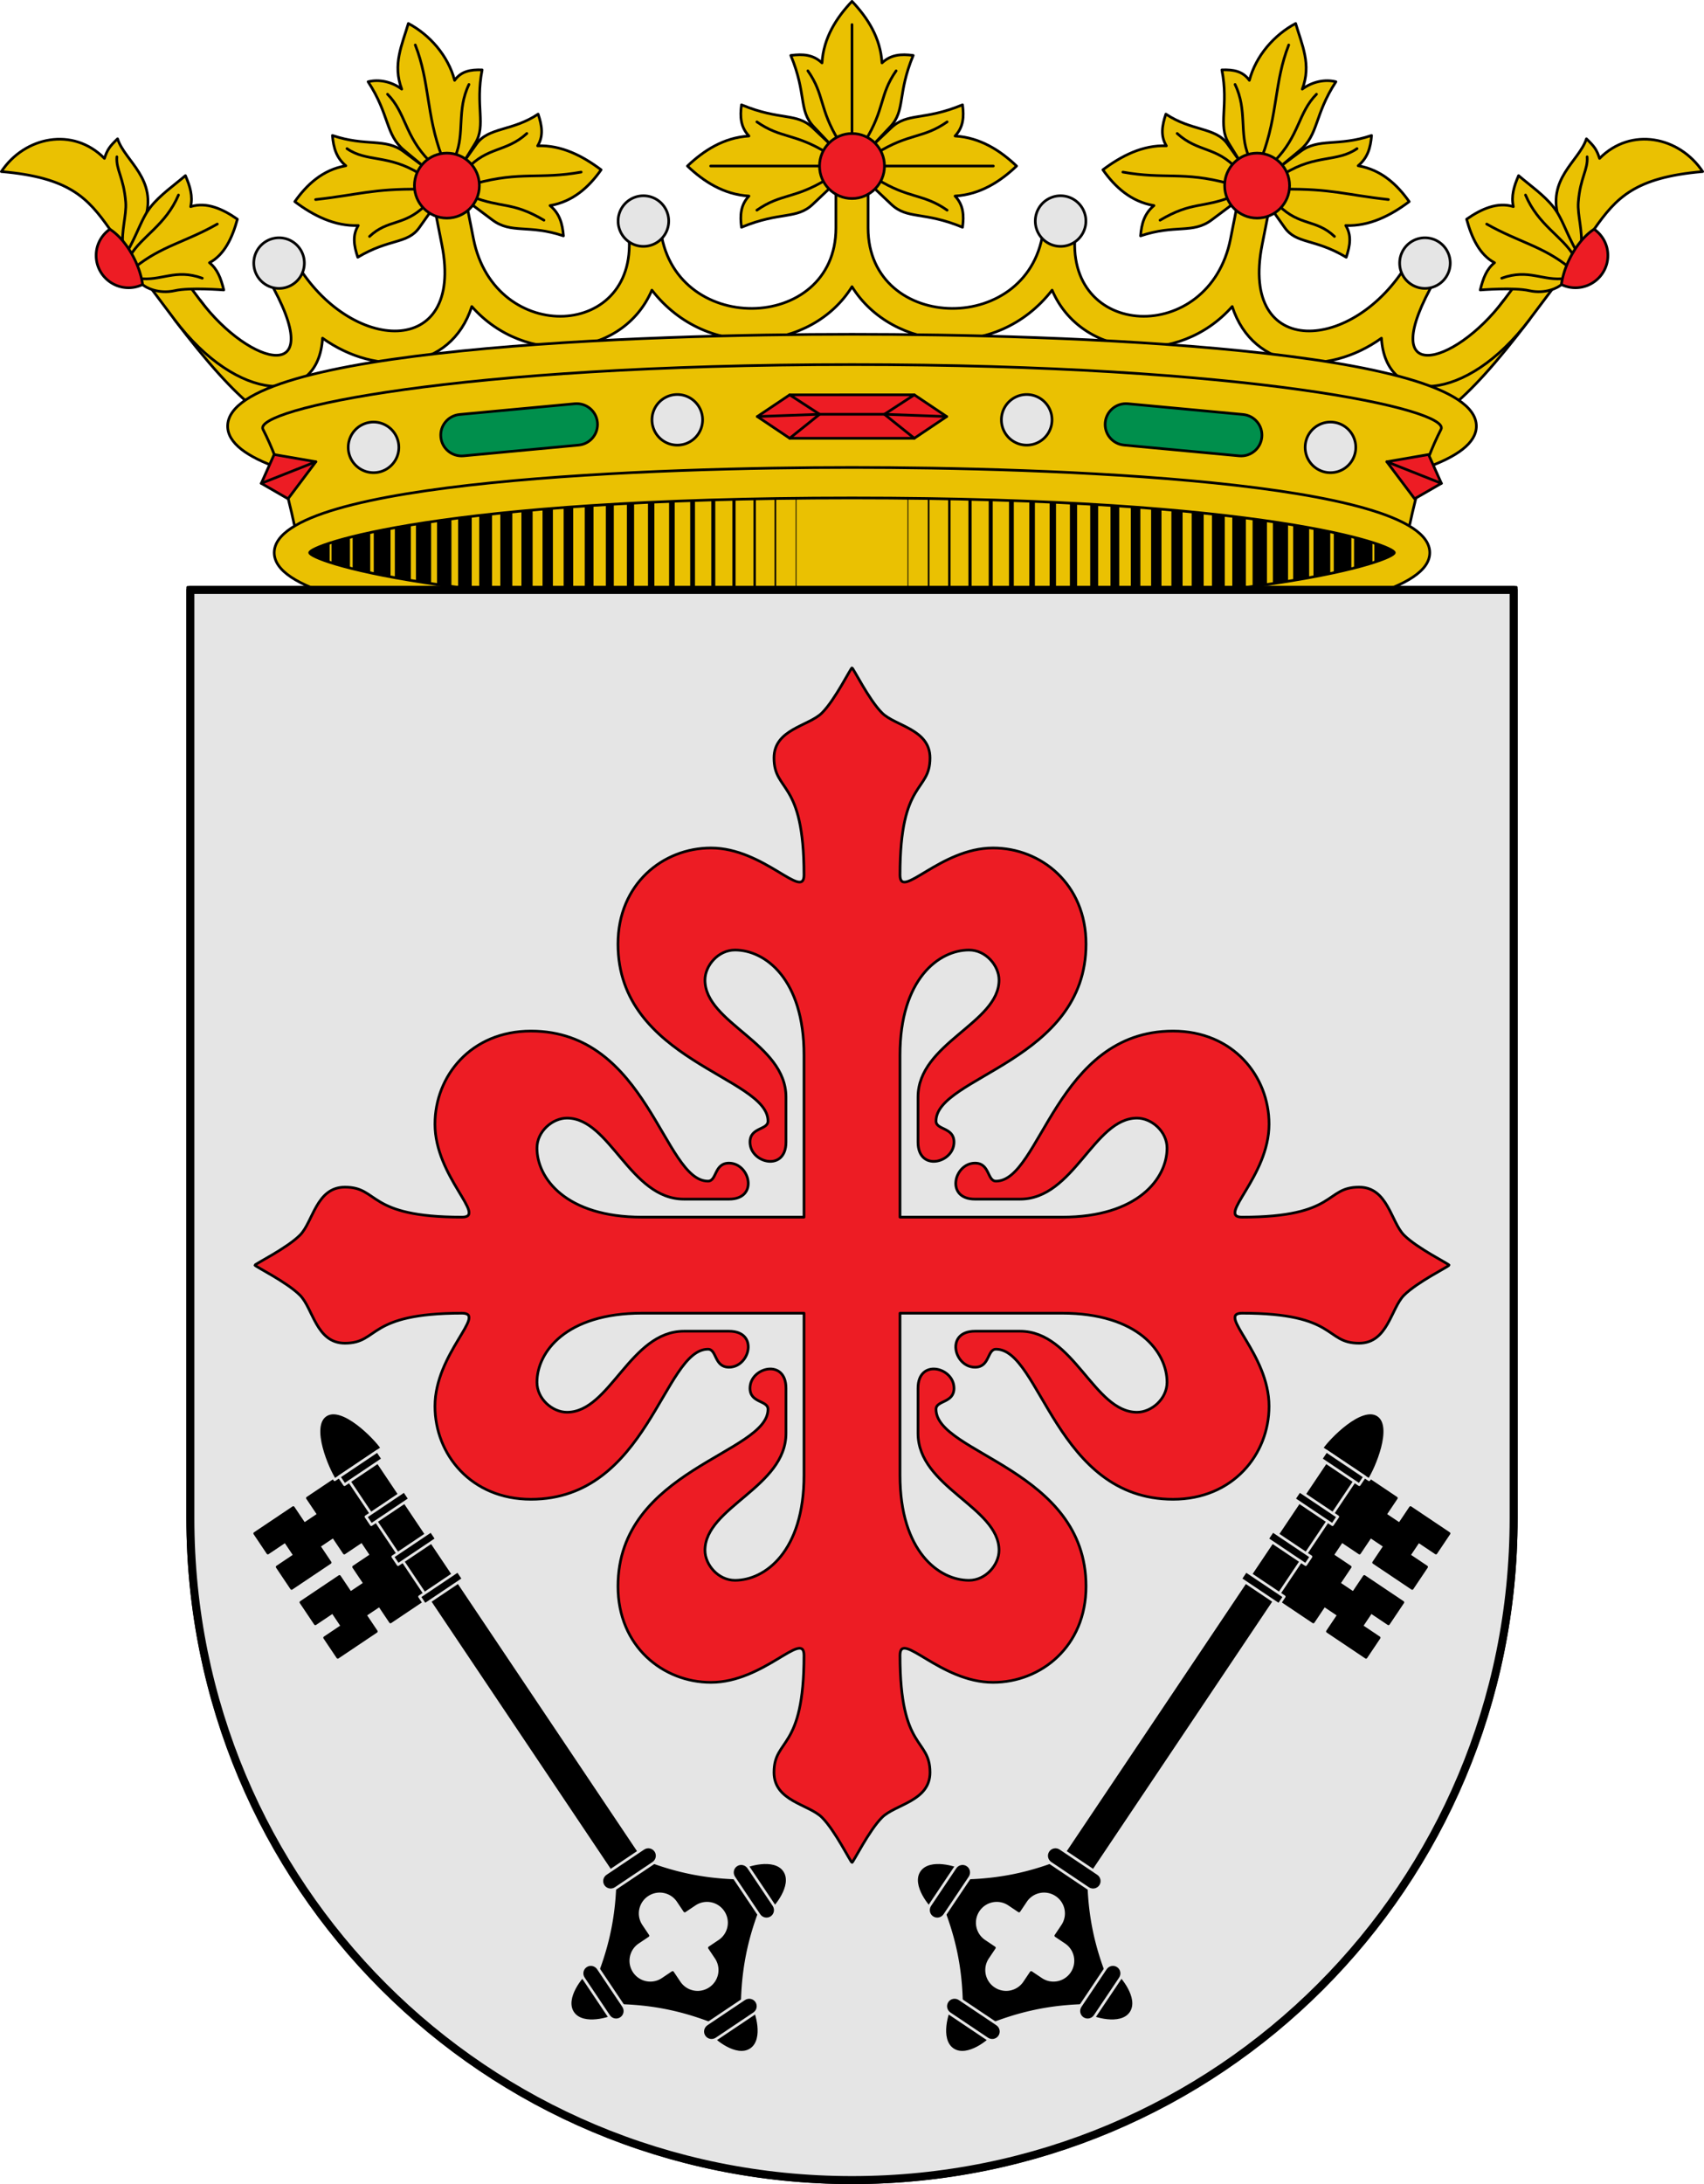 <svg viewBox="0 0 640 820" xmlns="http://www.w3.org/2000/svg"><g stroke="#000" stroke-linecap="round" stroke-linejoin="round"><path d="M529.552 207.5c0 8.415-45.943 25.526-209.552 25.526S110.448 215.915 110.448 207.5 156.392 181.974 320 181.974s209.552 17.111 209.552 25.526z" fill="#eac102"/><g fill="none"><path d="M135.754 196.496v22.009" stroke-width="6.6"/><path d="M143.527 194.709v25.582" stroke-width="6.3"/><path d="M151.3 193.536v27.928" stroke-width="6"/><path d="M159.073 192.085v30.83" stroke-width="5.7"/><path d="M166.847 190.801V224.2" stroke-width="5.4"/><path d="M174.62 189.685v35.63" stroke-width="5.1"/><path d="M182.393 188.569v37.863" stroke-width="4.8"/><path d="M190.166 187.62v39.76" stroke-width="4.5"/><path d="M197.94 187.005v40.99" stroke-width="4.2"/><path d="M205.714 186.28v42.44" stroke-width="3.9"/><path d="M213.487 185.163v44.674" stroke-width="3.6"/><path d="M221.26 184.549v45.903" stroke-width="3.3"/><path d="M229.034 184.27v46.46" stroke-width="3"/><path d="M236.807 183.6v47.8" stroke-width="2.7"/><path d="M244.58 183.042v48.917" stroke-width="2.4"/><path d="M252.354 182.707v49.587" stroke-width="2.1"/><path d="M260.127 182.204v50.592" stroke-width="1.8"/><path d="M267.9 181.87v51.261" stroke-width="1.5"/><path d="M275.673 180.864v53.272" stroke-width="1.2"/><path d="M283.447 180.864v53.272" stroke-width=".9"/><path d="M291.22 180.864v53.272" stroke-width=".6"/><path d="M298.993 180.864v53.272" stroke-width=".3"/><path d="M120.207 201.799v11.402" stroke-width="7.2"/><path d="M127.98 198.951v17.098" stroke-width="6.9"/><path d="M504.246 196.496v22.009" stroke-width="6.6"/><path d="M496.473 194.709v25.582" stroke-width="6.3"/><path d="M488.7 193.536v27.928" stroke-width="6"/><path d="M480.927 192.085v30.83" stroke-width="5.7"/><path d="M473.153 190.801V224.2" stroke-width="5.4"/><path d="M465.38 189.685v35.63" stroke-width="5.1"/><path d="M457.607 188.569v37.863" stroke-width="4.8"/><path d="M449.834 187.62v39.76" stroke-width="4.5"/><path d="M442.06 187.005v40.99" stroke-width="4.2"/><path d="M434.287 186.28v42.44" stroke-width="3.9"/><path d="M426.514 185.163v44.674" stroke-width="3.6"/><path d="M418.74 184.549v45.903" stroke-width="3.3"/><path d="M410.966 184.27v46.46" stroke-width="3"/><path d="M403.193 183.6v47.8" stroke-width="2.7"/><path d="M395.42 183.042v48.917" stroke-width="2.4"/><path d="M387.646 182.707v49.587" stroke-width="2.1"/><path d="M379.873 182.204v50.592" stroke-width="1.8"/><path d="M372.1 181.87v51.261" stroke-width="1.5"/><path d="M364.327 180.864v53.272" stroke-width="1.2"/><path d="M356.553 180.864v53.272" stroke-width=".9"/><path d="M348.78 180.864v53.272" stroke-width=".6"/><path d="M341.007 180.864v53.272" stroke-width=".3"/><path d="M519.793 201.799v11.402" stroke-width="7.2"/><path d="M512.02 198.951v17.098" stroke-width="6.9"/></g><path d="m305.27 47.975 7.195 6.81v15.101l-7.195 6.81c-6.137 5.81-12.206 2.576-26.784 8.63-.598-4.573-.337-8.356 2.81-11.723-9.445-.566-16.971-5.43-23.11-11.268 6.139-5.836 13.666-10.702 23.11-11.268-3.147-3.367-3.408-7.149-2.81-11.722 14.578 6.054 20.646 2.82 26.784 8.63z" fill="#eac102"/><path d="M308.954 62.335h-42.042M310.778 67.152c-12.327 7.643-17.397 5.39-26.507 11.76M310.778 57.518c-12.327-7.643-17.397-5.39-26.507-11.76" fill="none"/><path d="m327.549 54.797 6.808-7.197c5.807-6.139 2.574-12.209 8.627-26.792-4.572-.597-8.353-.337-11.72 2.812C330.7 14.17 325.837 6.642 320 .5c-5.836 6.142-10.699 13.671-11.265 23.12-3.366-3.149-7.147-3.41-11.719-2.812 6.053 14.583 2.82 20.653 8.627 26.792l6.808 7.197z" fill="#eac102"/><path d="M320 51.286V9.231M315.185 53.11c-7.642-12.33-5.39-17.402-11.757-26.515" fill="none"/><path d="M108.724 147.36c-9.67-4.11-25.772-24.179-33.52-34.603l-9.664 7.206c12.534 16.55 22.108 26.968 29.746 33.065 3.818 3.049 7.151 5.091 10.645 6.118zM531.276 147.36c9.67-4.11 25.772-24.179 33.52-34.603l9.664 7.206c-12.534 16.55-22.108 26.968-29.745 33.065-3.82 3.049-7.152 5.091-10.645 6.118z" fill="#eac102"/><path d="M244.843 108.928c-11.006 25.76-47.608 28.868-67.644 6.156-7.909 24.37-35.58 26.565-56.056 11.878-1.555 25.968-32.091 24.3-55.603-7l-13.59-18.09c-1.897-2.525-1.313-6.54 1.227-8.426 2.54-1.887 6.58-1.308 8.475 1.22l13.551 18.09c18.743 25.02 48.984 32.66 25.631-7.956-1.573-2.736-.642-6.636 2.076-8.257 2.718-1.622 6.699-.653 8.305 2.064 20.175 34.13 63.246 36.415 54.772-6.568l-3.699-18.766c-.596-3.023 1.77-6.265 4.811-6.852 3.042-.588 6.445 1.54 7.042 4.563l3.7 18.728c7.964 40.322 63.203 38.004 58.207-2.965-.364-2.984 2.312-5.907 5.314-6.264 3.002-.358 6.353 1.846 6.652 4.838 4.119 41.214 65.946 39.972 65.946.263v-19.78c0-3.156 2.84-6.117 6.04-6.117s6.04 2.96 6.04 6.118v19.779c0 39.71 61.827 40.951 65.946-.263.299-2.992 3.65-5.196 6.652-4.838 3.002.357 5.678 3.28 5.314 6.264-4.996 40.97 50.243 43.287 58.207 2.965l3.7-18.728c.597-3.023 4-5.15 7.042-4.563 3.041.587 5.407 3.83 4.81 6.852l-3.699 18.766c-8.473 42.983 34.598 40.698 54.773 6.568 1.606-2.717 5.587-3.686 8.305-2.064 2.718 1.621 3.649 5.521 2.076 8.257-23.353 40.616 6.888 32.976 25.63 7.957l13.552-18.09c1.894-2.529 5.935-3.108 8.475-1.22 2.54 1.886 3.124 5.9 1.227 8.426l-13.59 18.09c-23.512 31.3-54.049 32.967-55.603 7-20.477 14.686-48.148 12.49-56.056-11.88-20.036 22.713-56.638 19.605-67.644-6.155C374.147 136 334.98 131.816 320 107.637c-14.98 24.179-54.147 28.363-75.157 1.291z" fill="#eac102"/><path d="M211.628 88.559c-13.126-4.405-19.565-.635-26.706-5.987L176.82 76.5l-3.128-15.041 5.294-7.429c4.496-6.309 13.477-4.734 23.133-11.198 1.502 4.487 2.04 8.271-.193 11.92 8.906-.35 16.923 3.79 23.842 8.998-4.506 6.394-10.506 11.956-19.177 13.431 3.624 3.042 4.65 6.775 5.037 11.378zM159.668 62.915l-8.094-6.038c-6.97-5.2-14.017-1.72-26.714-6.02.389 4.601 1.413 8.335 5.038 11.376-8.672 1.476-14.664 7.071-19.17 13.465 6.919 5.208 14.928 9.314 23.834 8.965-2.233 3.65-1.695 7.433-.192 11.92 11.985-7.159 18.676-4.864 23.14-11.165l5.286-7.462z" fill="#eac102"/><path d="M158.018 71.032c-18.25-.218-23.41 2.123-39.483 3.886M157.452 65.136c-11.588-7.21-19.737-4.183-27.126-9.332M159.601 77.264c-7.902 7.697-13.95 4.995-20.807 11.508" fill="none"/><path d="m173.731 61.489 4.819-7.803c4.075-6.6-.11-14.009 2.53-27.447-4.38-.153-7.847.471-10.33 3.924-2.48-9.33-9.41-17.128-17.382-21.354-2.37 8.09-5.997 15.403-2.48 24.648-3.784-2.802-8.503-3.806-12.636-2.771 8.194 12.541 6.409 19.84 13.567 25.776l7.825 6.49z" fill="#eac102"/><path d="M170.996 58.675c3.697-8.74.41-17.177 5.137-26.967M161.32 60.477c-9.385-9.482-8.844-18.118-15.778-25.103M165.962 58.733c-5.951-15.842-4.519-27.934-9.991-41.852M175.286 63.544c7.86-8.654 14.697-6.254 22.59-13.436M177.216 73.8c11.284 4.48 15.009 1.758 27.084 8.874M178.575 68.897c17.073-4.67 24.112-1.464 39.693-4.29" fill="none"/><path d="M180.051 69.688c0 6.738-5.462 12.2-12.2 12.2s-12.2-5.462-12.2-12.2 5.462-12.2 12.2-12.2 12.2 5.462 12.2 12.2z" fill="#ed1c24" fill-rule="evenodd"/><path d="M41.258 86.054C32.915 74.217 26.007 66.617.5 64.422 9.226 51.298 27.4 47.5 39.22 59.475c1.119-3.277 1.808-4.346 4.934-7.373 2.786 8.546 15.197 15.004 10.273 30.307L49.59 97.448z" fill="#eac102"/><path d="M46.183 92.837c-.743-6.258 1.411-11.905 1.027-16.929-.703-9.193-3.715-12.221-3.316-17.036" fill="none"/><path d="M47.524 95.004c4.602-8.211 5.508-12.72 8.956-17.19 3.443-4.46 9.073-8.38 13.162-11.884 1.794 4.116 2.82 7.712 1.964 11.647 5.906-1.852 12.005.822 17.556 4.722-1.898 6.994-4.94 13.43-10.493 16.34 2.963 2.348 4.305 5.812 5.374 10.23 0 0-12.751-1.026-18.303.242-6.339 1.45-11.154-1.259-12.195-2.281z" fill="#eac102"/><path d="M50.666 100.39c9.92-8.024 19.004-9.49 30.947-16.268M48.95 95.946c4.339-7.3 13.269-11.37 18.088-22.725M52.053 104.519c8.535 1.167 13.71-3.78 23.92-.073" fill="none"/><path d="M53.545 106.83a12.054 12.054 0 0 1-5.24 1.208c-6.737 0-12.2-5.43-12.2-12.13 0-4.085 2.042-7.656 5.153-9.854 6.13 3.874 11.338 13.26 12.287 20.776z" fill="#ed1c24" fill-rule="evenodd"/><path d="M428.372 88.559c13.126-4.405 19.565-.635 26.707-5.987l8.1-6.072 3.129-15.041-5.294-7.429c-4.496-6.309-13.477-4.734-23.133-11.198-1.502 4.487-2.04 8.271.193 11.92-8.906-.35-16.923 3.79-23.842 8.998 4.507 6.394 10.506 11.956 19.177 13.431-3.624 3.042-4.65 6.775-5.037 11.378zM480.332 62.915l8.094-6.038c6.97-5.2 14.017-1.72 26.715-6.02-.39 4.601-1.414 8.335-5.039 11.376 8.672 1.476 14.664 7.071 19.17 13.465-6.919 5.208-14.928 9.314-23.834 8.965 2.233 3.65 1.695 7.433.192 11.92-11.985-7.159-18.676-4.864-23.139-11.165l-5.287-7.462z" fill="#eac102"/><path d="M481.982 71.032c18.25-.218 23.41 2.123 39.483 3.886M482.548 65.136c11.588-7.21 19.737-4.183 27.126-9.332M480.4 77.264c7.902 7.697 13.95 4.995 20.806 11.508" fill="none"/><path d="m466.27 61.489-4.82-7.803c-4.075-6.6.11-14.009-2.53-27.447 4.381-.153 7.847.471 10.33 3.924 2.48-9.33 9.41-17.128 17.382-21.354 2.37 8.09 5.998 15.403 2.48 24.648 3.784-2.802 8.503-3.806 12.636-2.771-8.194 12.541-6.409 19.84-13.567 25.776l-7.824 6.49z" fill="#eac102"/><path d="M469.004 58.675c-3.697-8.74-.41-17.177-5.137-26.967M478.68 60.477c9.385-9.482 8.845-18.118 15.779-25.103M474.038 58.733c5.951-15.842 4.519-27.934 9.991-41.852M464.714 63.544c-7.86-8.654-14.697-6.254-22.59-13.436M462.784 73.8c-11.284 4.48-15.009 1.758-27.084 8.874M461.425 68.897c-17.073-4.67-24.112-1.464-39.693-4.29" fill="none"/><path d="M598.742 86.054c8.343-11.837 15.251-19.437 40.758-21.632-8.726-13.124-26.9-16.922-38.72-4.947-1.119-3.277-1.808-4.346-4.934-7.373-2.787 8.546-15.197 15.004-10.273 30.307l4.838 15.039z" fill="#eac102"/><path d="M592.476 95.004c-4.602-8.211-5.508-12.72-8.956-17.19-3.442-4.46-9.073-8.38-13.161-11.884-1.795 4.116-2.82 7.712-1.964 11.647-5.907-1.852-12.006.822-17.557 4.722 1.898 6.994 4.94 13.43 10.493 16.34-2.963 2.348-4.305 5.812-5.373 10.23 0 0 12.75-1.026 18.302.242 6.34 1.45 11.154-1.259 12.195-2.281z" fill="#eac102"/><path d="M593.817 92.837c.743-6.258-1.411-11.905-1.027-16.929.703-9.193 3.715-12.221 3.316-17.036M589.335 100.39c-9.922-8.024-19.005-9.49-30.948-16.268M591.05 95.946c-4.339-7.3-13.269-11.37-18.088-22.725M587.947 104.519c-8.534 1.167-13.71-3.78-23.92-.073" fill="none"/><path d="M586.455 106.83a12.054 12.054 0 0 0 5.24 1.208c6.737 0 12.2-5.43 12.2-12.13 0-4.085-2.042-7.656-5.153-9.854-6.13 3.874-11.338 13.26-12.287 20.776z" fill="#ed1c24" fill-rule="evenodd"/><path d="m334.73 47.975-7.195 6.81v15.101l7.195 6.81c6.137 5.81 12.206 2.576 26.784 8.63.598-4.573.337-8.356-2.81-11.723 9.445-.566 16.972-5.43 23.11-11.268-6.139-5.836-13.665-10.702-23.11-11.268 3.147-3.367 3.408-7.149 2.81-11.722-14.578 6.054-20.646 2.82-26.784 8.63z" fill="#eac102"/><path d="M331.046 62.335h42.042M329.222 67.152c12.327 7.643 17.397 5.39 26.507 11.76M329.222 57.518c12.327-7.643 17.397-5.39 26.507-11.76M324.815 53.11c7.642-12.33 5.39-17.402 11.757-26.515" fill="none"/><path d="M332.2 62.335c0 6.738-5.462 12.2-12.2 12.2s-12.2-5.462-12.2-12.2 5.462-12.2 12.2-12.2 12.2 5.462 12.2 12.2z" fill="#ed1c24" fill-rule="evenodd"/><path d="M251.16 83a9.5 9.5 0 1 1-19 0 9.5 9.5 0 0 1 19 0zM114.31 98.774a9.5 9.5 0 1 1-19 0 9.5 9.5 0 0 1 19 0z" fill="#e5e5e5" fill-rule="evenodd"/><path d="M320 182.15c-168.57 0-220.116-19.27-220.116-22.15 0-2.88 51.546-22.15 220.116-22.15S540.116 157.12 540.116 160c0 2.88-51.546 22.15-220.116 22.15zm-166.243 3.832C114.507 180.8 85.5 172.65 85.5 160c0-29.396 156.668-34.5 234.5-34.5s234.5 5.104 234.5 34.5c0 12.649-29.006 20.8-68.257 25.982z" fill="#eac102" fill-rule="evenodd"/><path d="m195.21 185.982-83.26 17.713c-3.115-14.95-6.055-28.533-13.179-42.512-3.787-7.431 72.067-24.3 221.23-24.3s225.015 16.869 221.228 24.3c-7.123 13.979-10.064 27.562-13.178 42.512l-83.261-17.713z" fill="#eac102"/><path d="m172.64 155.615 43.214-4.034c4.323-.404 8.13 2.735 8.535 7.037.405 4.303-2.748 8.091-7.071 8.495l-43.214 4.034c-4.323.403-8.129-2.735-8.534-7.038-.406-4.302 2.748-8.09 7.07-8.494z" fill="#008f4c" fill-rule="evenodd"/><path d="M149.797 167.96a9.5 9.5 0 1 1-19 0 9.5 9.5 0 0 1 19 0zM263.882 157.62a9.5 9.5 0 1 1-19 0 9.5 9.5 0 0 1 19 0z" fill="#e5e5e5" fill-rule="evenodd"/><path d="m98.138 181.472 4.821-10.82 15.674 2.709-10.448 13.905z" fill="#ed1c24"/><path d="m98.138 181.472 20.495-8.112" fill="none"/><path d="M523.689 207.5c0 2.671-47.7 20.545-203.689 20.545S116.311 210.171 116.311 207.5c0-2.671 47.7-20.545 203.689-20.545 155.99 0 203.689 17.873 203.689 20.545zm13.311 0c0 27.266-144.977 32-217 32s-217-4.734-217-32 144.977-32 217-32 217 4.734 217 32z" fill="#eac102" fill-rule="evenodd"/><path d="m296.597 148.238-12.16 8.154 12.16 8.154h46.806l12.16-8.154-12.16-8.155z" fill="#ed1c24"/><path d="m296.597 148.238 11.24 7.298-11.24 9.01" fill="none"/><path d="m284.437 156.392 23.4-.856h24.326l23.4.856" fill="none"/><path d="m343.403 148.238-11.24 7.298 11.24 9.01" fill="none"/><path d="m466.862 155.615-43.214-4.034c-4.323-.404-8.13 2.735-8.535 7.037-.405 4.303 2.748 8.091 7.071 8.495l43.214 4.034c4.323.403 8.129-2.735 8.534-7.038s-2.748-8.09-7.07-8.494z" fill="#008f4c" fill-rule="evenodd"/><path d="m541.364 181.472-4.821-10.82-15.674 2.709 10.448 13.905z" fill="#ed1c24"/><path d="m541.364 181.472-20.495-8.112" fill="none"/><path d="M388.84 83a9.5 9.5 0 1 0 19 0 9.5 9.5 0 0 0-19 0zM525.69 98.774a9.5 9.5 0 1 0 19 0 9.5 9.5 0 0 0-19 0zM490.204 167.96a9.5 9.5 0 1 0 19 0 9.5 9.5 0 0 0-19 0zM376.118 157.62a9.5 9.5 0 1 0 19 0 9.5 9.5 0 0 0-19 0z" fill="#e5e5e5" fill-rule="evenodd"/><path d="M459.949 69.688c0 6.738 5.462 12.2 12.2 12.2s12.2-5.462 12.2-12.2-5.462-12.2-12.2-12.2-12.2 5.462-12.2 12.2z" fill="#ed1c24" fill-rule="evenodd"/></g><path d="M70.5 220.5V570c0 137.8 111.7 249.5 249.5 249.5S569.5 707.8 569.5 570V220.5z" fill="#e5e5e5" stroke="#000" stroke-linecap="round" stroke-linejoin="round"/><g stroke-linecap="round" stroke-linejoin="round"><path d="M338.03 396.118c0-28.623 14.65-39.44 25.919-39.44 6.31 0 11.268 5.859 11.268 11.268 0 16.227-30.426 23.665-30.426 43.948v16.904c0 11.269 13.523 7.888 13.523 0 0-5.635-6.761-4.508-6.761-7.888 0-16.678 56.344-22.538 56.344-66.487 0-22.537-16.903-36.06-34.933-36.06-19.834 0-34.934 19.833-34.934 10.142 0-36.06 11.269-30.876 11.269-43.948 0-10.819-13.072-11.945-18.03-16.904-4.958-4.958-10.818-16.903-11.269-16.903s-6.31 11.945-11.269 16.903c-4.958 4.959-18.03 6.085-18.03 16.904 0 13.071 11.269 7.888 11.269 43.948 0 9.691-15.1-10.142-34.934-10.142-18.03 0-34.933 13.523-34.933 36.06 0 43.949 56.344 49.809 56.344 66.487 0 3.38-6.761 2.253-6.761 7.888 0 7.888 13.523 11.269 13.523 0v-16.904c0-20.283-30.426-27.72-30.426-43.948 0-5.41 4.958-11.269 11.268-11.269 11.27 0 25.919 10.818 25.919 39.441v60.852h-60.852c-28.623 0-39.441-14.65-39.441-25.918 0-6.311 5.86-11.27 11.269-11.27 16.227 0 23.664 30.427 43.948 30.427h16.904c11.268 0 7.888-13.523 0-13.523-5.635 0-4.508 6.761-7.889 6.761-16.677 0-22.537-56.344-66.486-56.344-22.537 0-36.06 16.903-36.06 34.934 0 19.833 19.833 34.933 10.142 34.933-36.06 0-30.877-11.269-43.949-11.269-10.818 0-11.945 13.072-16.903 18.03S95.75 474.55 95.75 475.001c0 .45 11.945 6.31 16.903 11.268s6.085 18.03 16.903 18.03c13.072 0 7.889-11.269 43.949-11.269 9.691 0-10.142 15.1-10.142 34.934 0 18.03 13.523 34.933 36.06 34.933 43.949 0 49.809-56.344 66.486-56.344 3.381 0 2.254 6.761 7.889 6.761 7.888 0 11.268-13.522 0-13.522h-16.904c-20.284 0-27.721 30.426-43.948 30.426-5.41 0-11.269-4.959-11.269-11.27 0-11.268 10.818-25.918 39.441-25.918h60.852v60.852c0 28.623-14.65 39.441-25.919 39.441-6.31 0-11.268-5.86-11.268-11.269 0-16.227 30.426-23.664 30.426-43.948v-16.903c0-11.27-13.523-7.889-13.523 0 0 5.634 6.761 4.507 6.761 7.888 0 16.678-56.344 22.537-56.344 66.486 0 22.538 16.903 36.06 34.933 36.06 19.834 0 34.934-19.833 34.934-10.142 0 36.06-11.269 30.877-11.269 43.949 0 10.818 13.072 11.945 18.03 16.903S319.55 699.25 320 699.25c.45 0 6.31-11.945 11.269-16.903s18.03-6.085 18.03-16.903c0-13.072-11.269-7.888-11.269-43.949 0-9.69 15.1 10.142 34.934 10.142 18.03 0 34.933-13.522 34.933-36.06 0-43.949-56.344-49.808-56.344-66.486 0-3.38 6.761-2.254 6.761-7.888 0-7.889-13.523-11.27-13.523 0v16.903c0 20.284 30.426 27.721 30.426 43.948 0 5.41-4.958 11.27-11.269 11.27-11.268 0-25.918-10.819-25.918-39.442V493.03h60.852c28.623 0 39.441 14.65 39.441 25.919 0 6.31-5.86 11.269-11.269 11.269-16.227 0-23.664-30.426-43.948-30.426h-16.904c-11.269 0-7.888 13.522 0 13.522 5.635 0 4.508-6.761 7.889-6.761 16.677 0 22.537 56.344 66.486 56.344 22.537 0 36.06-16.903 36.06-34.933 0-19.833-19.833-34.934-10.142-34.934 36.06 0 30.877 11.27 43.949 11.27 10.818 0 11.945-13.073 16.903-18.031S544.25 475.451 544.25 475s-11.945-6.31-16.903-11.269c-4.958-4.958-6.085-18.03-16.903-18.03-13.072 0-7.889 11.269-43.949 11.269-9.691 0 10.142-15.1 10.142-34.933 0-18.03-13.523-34.934-36.06-34.934-43.949 0-49.809 56.344-66.486 56.344-3.381 0-2.254-6.761-7.889-6.761-7.888 0-11.268 13.523 0 13.523h16.904c20.284 0 27.721-30.426 43.948-30.426 5.41 0 11.27 4.958 11.27 11.269 0 11.268-10.819 25.918-39.442 25.918H338.03z" fill="#ed1c24" stroke="#000"/><path d="m370.974 735.01 2.5-3.727-3.731-2.503a8.302 8.302 0 0 1-2.28-11.541 8.3 8.3 0 0 1 11.542-2.269l3.73 2.504 2.5-3.727c2.565-3.824 7.712-4.837 11.541-2.268s4.845 7.716 2.28 11.54l-2.5 3.727 3.73 2.503a8.301 8.301 0 0 1 2.28 11.54 8.298 8.298 0 0 1-11.542 2.27l-3.73-2.504-2.5 3.727a8.297 8.297 0 0 1-11.54 2.268 8.3 8.3 0 0 1-2.28-11.54zm-10.741-1.125c-3.263-16.52-10.199-28.339-10.199-28.339s13.566 1.934 30.086-1.312c16.52-3.247 28.336-10.17 28.336-10.17s-1.922 13.562 1.34 30.08c3.264 16.52 10.199 28.339 10.199 28.339s-13.566-1.934-30.086 1.312c-16.52 3.246-28.336 10.17-28.336 10.17s1.923-13.562-1.34-30.08z" fill-rule="evenodd" stroke="#000"/><path d="m475.918 597.315 17.344 11.636 4.137-6.167 5.305 3.559-4.137 6.168 14.488 9.72 4.937-7.36-6.53-4.382 3.496-5.212 6.53 4.381 5.417-8.076-14.488-9.72-4.137 6.168-5.306-3.56 4.137-6.168-6.631-4.45 3.496-5.211 6.631 4.449 4.137-6.168 5.305 3.56-4.136 6.167 14.488 9.72 5.416-8.076-6.53-4.381 3.496-5.212 6.53 4.38 4.937-7.36-14.488-9.72-4.137 6.168-5.305-3.56 4.137-6.167-17.344-11.636z" stroke="#000"/><path d="m501.445 543.848 10.709 7.184-103.426 154.202-10.709-7.184z" stroke="#e5e5e5"/><path d="M514.21 555.566c2.517-3.752 9.663-20.02 3.39-24.229-6.274-4.209-18.613 8.576-21.13 12.328z" stroke="#e5e5e5"/><path d="m498.152 544.793 14.376 9.645-2 2.982-14.375-9.645zM467.957 589.812l14.376 9.645-2 2.981-14.375-9.645zM478.022 574.806l14.376 9.645-2 2.98-14.375-9.644zM488.087 559.8l14.376 9.644-2 2.981-14.375-9.644z" stroke="#e5e5e5"/><path d="M361.317 702.559c-2.12-1.423-12.044-4.373-15.212.35-3.168 4.723 3.325 12.79 5.445 14.211z" stroke="#000"/><path d="M363.365 700.244c1.524 1.022 1.92 3.085.888 4.624l-9.453 14.095c-1.031 1.537-3.09 1.953-4.614.93-1.524-1.022-1.92-3.084-.888-4.622l9.453-14.094c1.032-1.54 3.09-1.956 4.614-.933z" stroke="#e5e5e5"/><path d="M418.479 740.909c2.12 1.422 8.614 9.487 5.445 14.21-3.167 4.723-13.092 1.774-15.212.352z" stroke="#000"/><path d="M419.844 738.136c-1.524-1.022-3.583-.607-4.615.932l-9.454 14.095c-1.031 1.537-.634 3.6.89 4.623 1.524 1.022 3.581.605 4.612-.932l9.454-14.095c1.032-1.538.637-3.6-.887-4.623zM413.303 708.074c-1.023 1.525-3.085 1.922-4.624.889l-14.092-9.454c-1.537-1.032-1.952-3.091-.93-4.615 1.022-1.524 3.084-1.92 4.621-.889l14.092 9.455c1.539 1.032 1.955 3.09.933 4.614z" stroke="#e5e5e5"/><path d="M372.643 763.198c-1.422 2.12-9.486 8.616-14.21 5.447-4.72-3.168-1.772-13.095-.35-15.215z" stroke="#000"/><path d="M375.415 764.563c1.022-1.524.607-3.583-.932-4.616l-14.092-9.454c-1.537-1.031-3.6-.635-4.622.89-1.022 1.524-.606 3.582.931 4.613l14.092 9.455c1.539 1.032 3.6.636 4.623-.888z" stroke="#e5e5e5"/><path d="m268.942 735.01-2.5-3.727 3.73-2.503a8.302 8.302 0 0 0 2.28-11.541 8.3 8.3 0 0 0-11.541-2.269l-3.731 2.504-2.5-3.727c-2.565-3.824-7.712-4.837-11.541-2.268s-4.844 7.716-2.28 11.54l2.5 3.727-3.73 2.503a8.301 8.301 0 0 0-2.28 11.54 8.298 8.298 0 0 0 11.542 2.27l3.73-2.504 2.5 3.727a8.297 8.297 0 0 0 11.541 2.268 8.3 8.3 0 0 0 2.28-11.54zm10.74-1.125c3.264-16.52 10.199-28.339 10.199-28.339s-13.566 1.934-30.085-1.312c-16.52-3.247-28.337-10.17-28.337-10.17s1.923 13.562-1.34 30.08c-3.263 16.52-10.199 28.339-10.199 28.339s13.566-1.934 30.086 1.312c16.52 3.246 28.336 10.17 28.336 10.17s-1.922-13.562 1.34-30.08z" fill-rule="evenodd" stroke="#000"/><path d="m163.997 597.315-17.344 11.636-4.136-6.167-5.306 3.559 4.137 6.168-14.488 9.72-4.937-7.36 6.53-4.382-3.496-5.212-6.53 4.381-5.416-8.076 14.488-9.72 4.137 6.168 5.305-3.56-4.137-6.168 6.632-4.45-3.496-5.211-6.632 4.449-4.137-6.168-5.305 3.56 4.137 6.167-14.488 9.72-5.417-8.076 6.53-4.381-3.496-5.212-6.53 4.38-4.937-7.36 14.488-9.72 4.137 6.168 5.305-3.56-4.137-6.167 17.344-11.636z" stroke="#000"/><path d="m138.47 543.848-10.709 7.184 103.426 154.202 10.71-7.184z" stroke="#e5e5e5"/><path d="M125.705 555.566c-2.516-3.752-9.663-20.02-3.39-24.229 6.274-4.209 18.613 8.576 21.13 12.328z" stroke="#e5e5e5"/><path d="m141.763 544.793-14.376 9.645 2 2.982 14.376-9.645zM171.958 589.812l-14.376 9.645 2 2.981 14.376-9.645zM161.893 574.806l-14.376 9.645 2 2.98 14.376-9.644zM151.828 559.8l-14.376 9.644 2 2.981 14.376-9.644z" stroke="#e5e5e5"/><path d="M278.598 702.559c2.12-1.423 12.044-4.373 15.213.35 3.167 4.723-3.326 12.79-5.446 14.211z" stroke="#000"/><path d="M276.55 700.244c-1.523 1.022-1.92 3.085-.888 4.624l9.454 14.095c1.03 1.537 3.09 1.953 4.614.93 1.524-1.022 1.919-3.084.888-4.622l-9.454-14.094c-1.032-1.54-3.09-1.956-4.613-.933z" stroke="#e5e5e5"/><path d="M221.436 740.909c-2.12 1.422-8.614 9.487-5.445 14.21 3.167 4.723 13.092 1.774 15.212.352z" stroke="#000"/><path d="M220.072 738.136c1.524-1.022 3.583-.607 4.615.932l9.453 14.095c1.031 1.537.635 3.6-.89 4.623-1.523 1.022-3.58.605-4.612-.932l-9.454-14.095c-1.032-1.538-.636-3.6.888-4.623zM226.613 708.074c1.022 1.525 3.084 1.922 4.623.889l14.092-9.454c1.537-1.032 1.953-3.091.93-4.615-1.022-1.524-3.084-1.92-4.62-.889l-14.093 9.455c-1.539 1.032-1.955 3.09-.932 4.614z" stroke="#e5e5e5"/><path d="M267.272 763.198c1.423 2.12 9.486 8.616 14.21 5.447 4.721-3.168 1.772-13.095.35-15.215z" stroke="#000"/><path d="M264.5 764.563c-1.022-1.524-.607-3.583.932-4.616l14.092-9.454c1.537-1.031 3.6-.635 4.622.89 1.023 1.524.606 3.582-.93 4.613l-14.093 9.455c-1.538 1.032-3.6.636-4.622-.888z" stroke="#e5e5e5"/></g><path d="M71.5 221.5V570c0 137.8 110.7 248.5 248.5 248.5S568.5 707.8 568.5 570V221.5z" fill="none" stroke="#000" stroke-linecap="round" stroke-linejoin="round" stroke-width="3"/></svg>